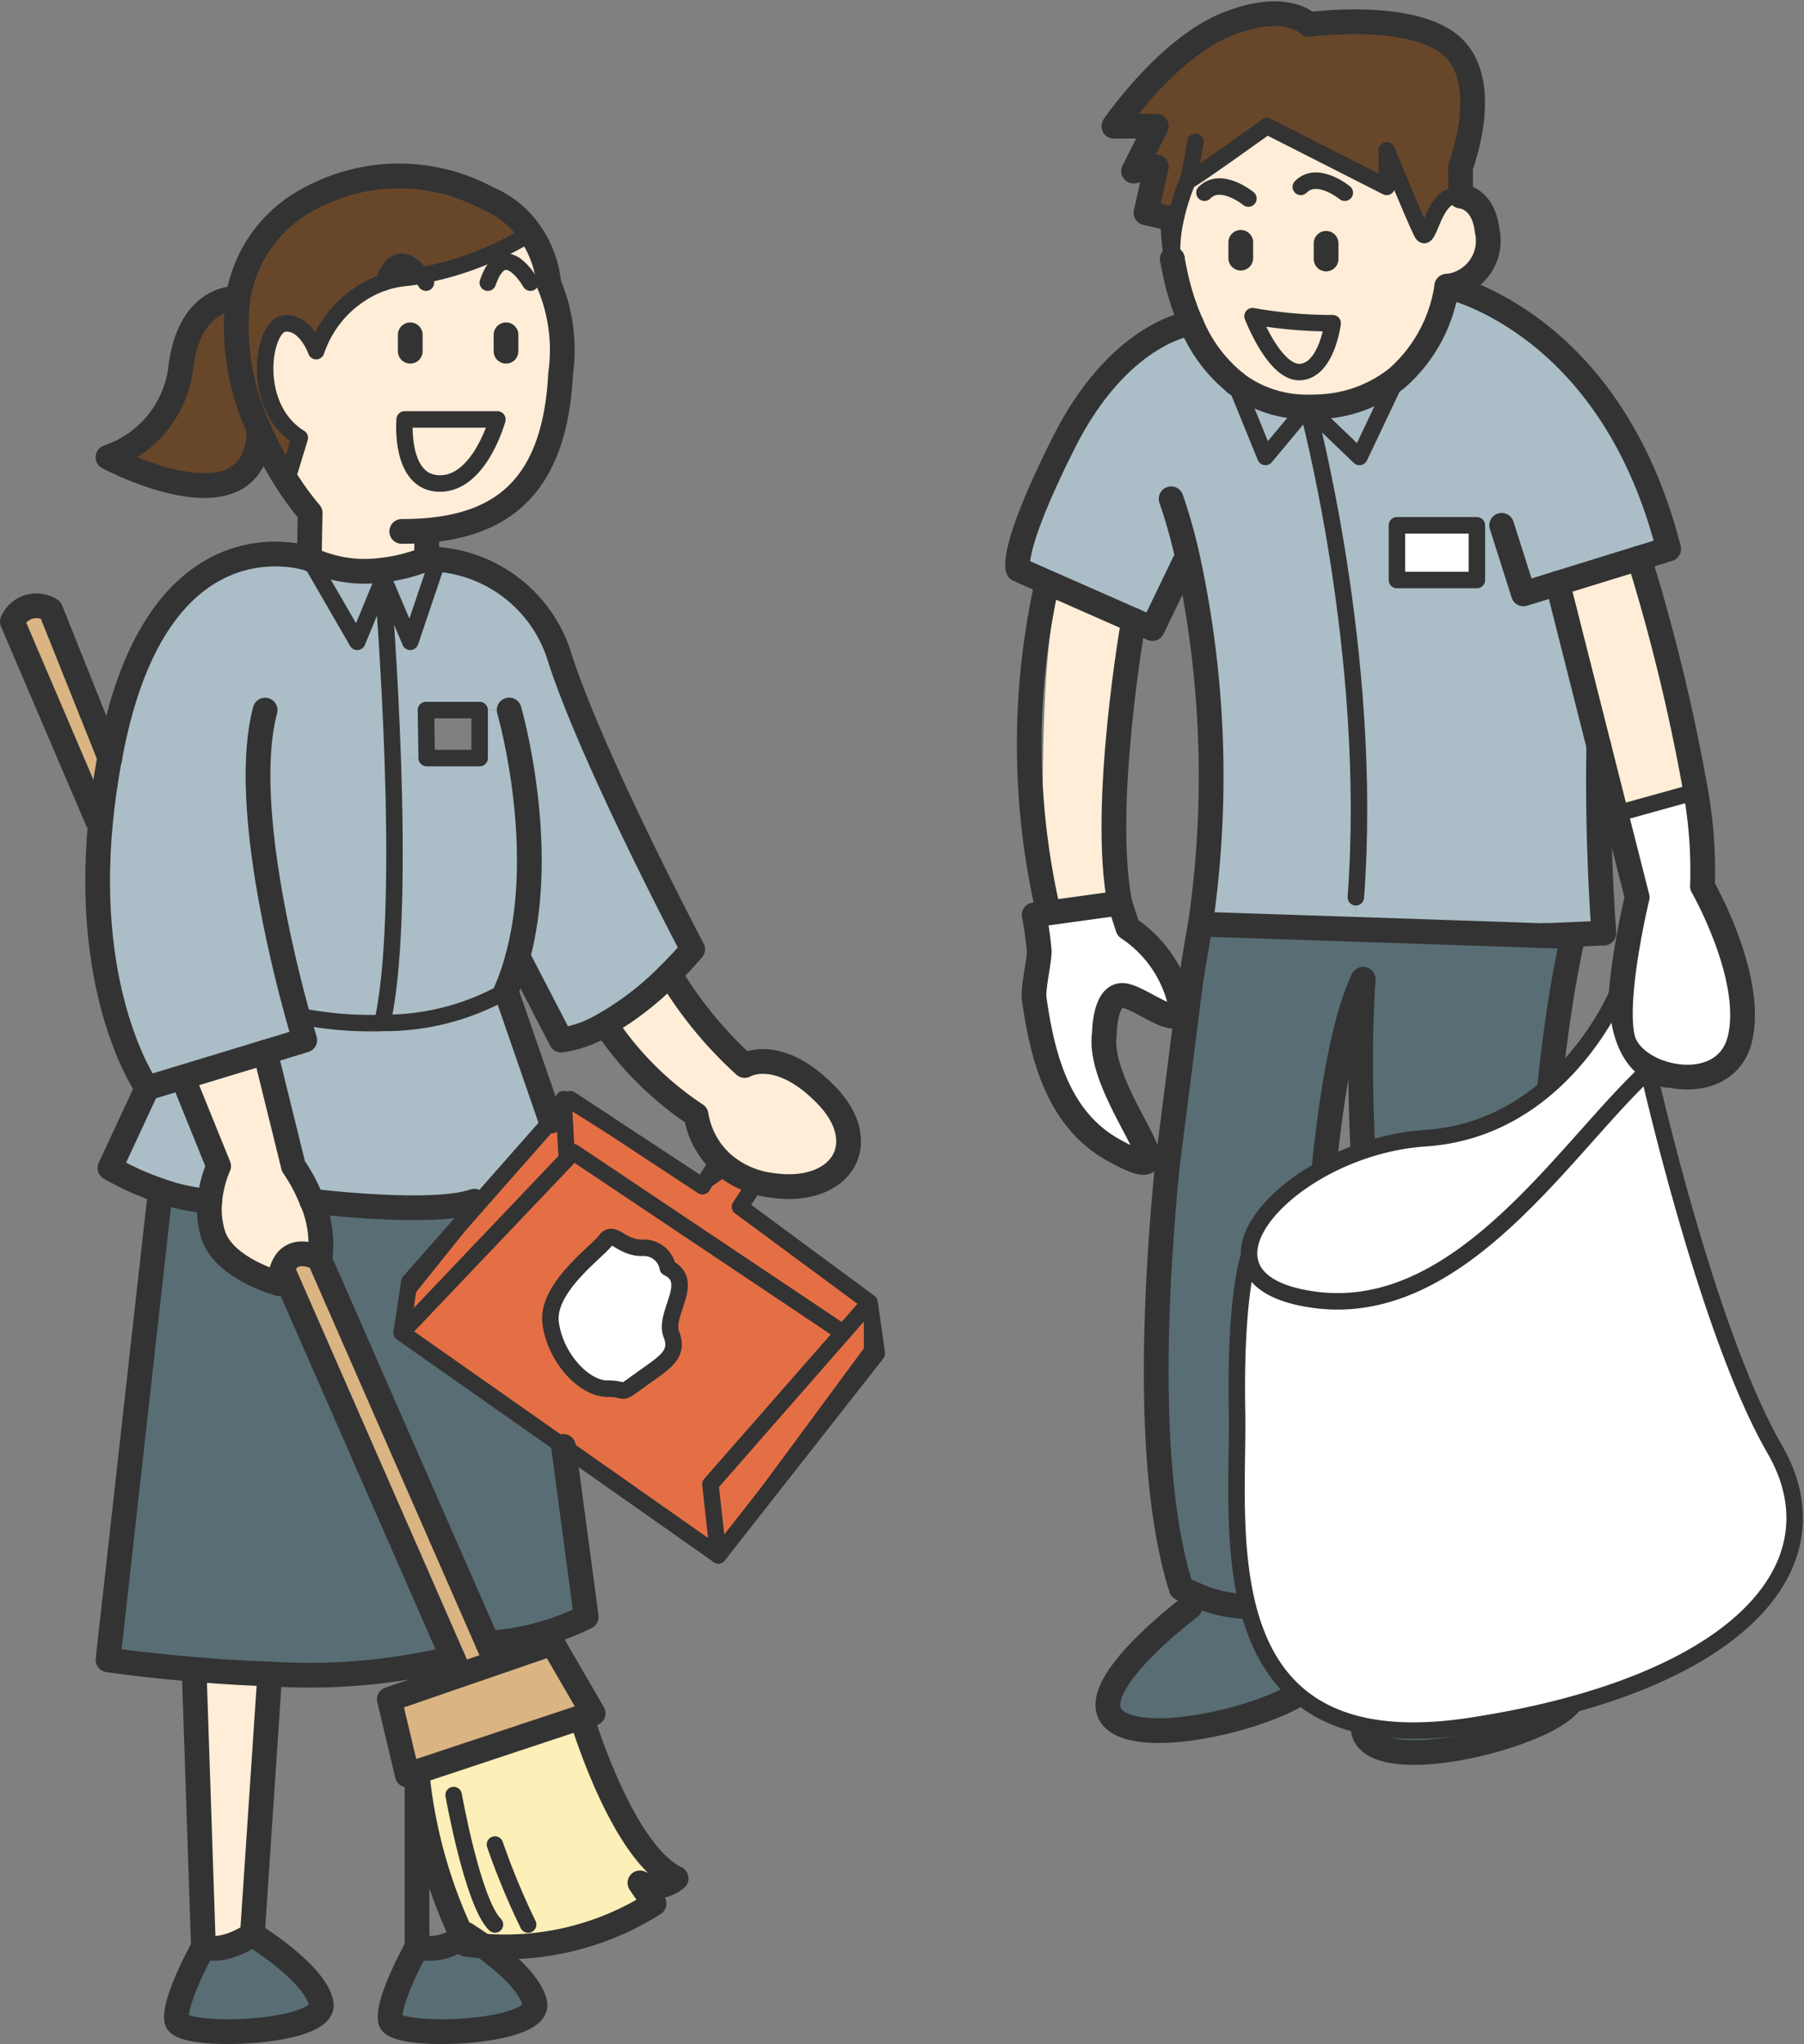<svg xmlns="http://www.w3.org/2000/svg" xmlns:xlink="http://www.w3.org/1999/xlink" width="85.057" height="96.335" viewBox="0 0 85.057 96.335">
  <rect x="0" y="0" width="85.057" height="96.335" fill="#808080" stroke="none"/>
  <defs>
    <clipPath id="clip-path">
      <rect id="長方形_439" data-name="長方形 439" width="34.18" height="81.939" transform="translate(1341.08 314.656)" fill="none"/>
    </clipPath>
    <clipPath id="clip-path-2">
      <rect id="長方形_441" data-name="長方形 441" width="39.42" height="87.458" transform="translate(1293.691 322.291)" fill="none"/>
    </clipPath>
    <clipPath id="clip-path-3">
      <rect id="長方形_442" data-name="長方形 442" width="6.099" height="7.236" transform="translate(1319.051 372.304)" fill="none"/>
    </clipPath>
    <clipPath id="clip-path-4">
      <rect id="長方形_440" data-name="長方形 440" width="26.31" height="34.764" transform="translate(1351.41 360.801)" fill="none"/>
    </clipPath>
  </defs>
  <g id="グループ_1594" data-name="グループ 1594" transform="translate(-1183.349 -2271.779)">
    <path id="パス_6524" data-name="パス 6524" d="M1346.534,338.988l-.708,9.879a.245.245,0,0,0,0,.039l.405,7.814a.313.313,0,0,1-.484.282,1.716,1.716,0,0,0-1.349-.271c-2.531.392-2.94,3.656-2.327-.161.606-3.769-.962-20.154,4.272-17.9a.328.328,0,0,1,.192.32" transform="translate(-109.756 1957.767)" fill="#ffedd7"/>
    <path id="パス_6525" data-name="パス 6525" d="M1342.507,341.341a34.89,34.89,0,0,0,0,15.514" transform="translate(-109.756 1957.767)" fill="none" stroke="#333" stroke-linecap="round" stroke-linejoin="round" stroke-width="1.166"/>
    <g id="グループ_1577" data-name="グループ 1577" transform="translate(-109.756 1957.767)" clip-path="url(#clip-path)">
      <path id="パス_6376" data-name="パス 6376" d="M1373.374,355.778s2.452,4.275,1.771,7.168-5.066,1.92-5.53,0,.682-6.652.682-6.652l-1-3.931,3.759-1.043a21.316,21.316,0,0,1,.315,4.458" fill="#fff"/>
      <path id="パス_6377" data-name="パス 6377" d="M1373.059,351.32l-3.759,1.043-.814-3.209-1.936-7.655,3.839-1.186a90.069,90.069,0,0,1,2.67,11.007" fill="#ffedd7"/>
      <path id="パス_6378" data-name="パス 6378" d="M1366.549,341.5l1.937,7.655c-.092,4.67.241,8.83.241,8.83l-2.859.12h-.023l-8.865-.3.052-1.512c.859-11.506-2.292-23.109-2.292-23.109l2.464,2.36,1.765-3.718a7.132,7.132,0,0,0,2.349-4.326s7.724,1.621,10.463,12.382l-1.393.43Zm-3.81-2.733h-3.77v2.578h3.77Z" fill="#abbdc6"/>
      <path id="パス_6379" data-name="パス 6379" d="M1366.355,390.621a7.809,7.809,0,0,1,.911,3.283c-.069,1.45-7.535,3.622-9.472,2.258s3.461-5.4,3.461-5.4a5.992,5.992,0,0,0,5.1-.143" fill="#596d75"/>
      <path id="パス_6380" data-name="パス 6380" d="M1365.868,358.1l1.4.046s-3.358,13.568-.137,32.042a5.79,5.79,0,0,1-.774.429,5.731,5.731,0,0,1-6.074-.429s-3.741-17.545-2.905-30.025c-2.922,6.154-2.555,28.69-2.555,28.69a3.508,3.508,0,0,1-1.238.7,6.5,6.5,0,0,1-4.16-.419,6.786,6.786,0,0,1-.619-.28c-1.6-5.026-1.312-13.174-.659-19.9l.035-.258.9-7.077.155-1.22c.275-1.771.47-2.837.47-2.837l5.18.172,2.1.069,8.864.3Z" fill="#596d75"/>
      <path id="パス_6381" data-name="パス 6381" d="M1363.221,324.87a2.158,2.158,0,0,1-1.9,2.63,7.124,7.124,0,0,1-2.349,4.326,6.278,6.278,0,0,1-3.805,1.352c-.143.006-.286.012-.424.006a5.5,5.5,0,0,1-3.4-1.134v-.006a7.025,7.025,0,0,1-2.075-2.8h-.005a12,12,0,0,1-.722-2.223c-.063-.281-.115-.545-.155-.785-.006-.006-.006-.012-.006-.023a6.547,6.547,0,0,1,.155-1.868,9.762,9.762,0,0,1,.573-1.811c0,.109,3.736-2.578,3.736-2.578l5.644,2.865V321.1s1.312,3.191,1.656,3.879.527-2.034,1.833-1.731c0,0,1.066.058,1.244,1.622m-7.283,4.372a21.278,21.278,0,0,1-3.776-.332s1.037,2.739,2.275,2.63,1.5-2.3,1.5-2.3" fill="#ffedd7"/>
      <rect id="長方形_438" data-name="長方形 438" width="3.77" height="2.578" transform="translate(1358.969 338.766)" fill="#fff"/>
      <path id="パス_6382" data-name="パス 6382" d="M1349.108,322.532a9.762,9.762,0,0,0-.573,1.811l-.212-.029-1.186-.275.487-2.166-1.072.2,1.072-2.114h-2s2.487-3.645,5.306-4.791,3.891,0,3.891,0,4.979-.682,6.807,1.089.338,5.621.338,5.621l.012,1.375c-1.307-.3-1.49,2.413-1.834,1.731s-1.656-3.879-1.656-3.879v1.718l-5.644-2.864s-3.736,2.687-3.736,2.578" fill="#68462a"/>
      <path id="パス_6383" data-name="パス 6383" d="M1358.969,331.826l-1.765,3.719-2.464-2.361c.138.006.281,0,.424-.006a6.278,6.278,0,0,0,3.805-1.352" fill="#abbdc6"/>
      <path id="パス_6384" data-name="パス 6384" d="M1349.136,340.461l-.189.046-1.507,3.123-.888-.39-5.438-2.395s-.464-.8,2.16-6.005c2.561-5.065,5.822-5.575,5.988-5.6h.006a7.013,7.013,0,0,0,2.074,2.8v.005l1.427,3.5,1.971-2.361s3.151,11.6,2.292,23.109l-.052,1.513-2.1-.069-5.18-.172a48.377,48.377,0,0,0-.567-17.1" fill="#abbdc6"/>
      <path id="パス_6385" data-name="パス 6385" d="M1352.162,328.91a21.173,21.173,0,0,0,3.776.332s-.269,2.189-1.5,2.3-2.275-2.63-2.275-2.63" fill="#ffedd7"/>
      <path id="パス_6386" data-name="パス 6386" d="M1354.322,389.59a7.8,7.8,0,0,1,.911,3.278c-.069,1.455-7.535,3.627-9.472,2.263s3.461-5.4,3.461-5.4l.2-.591a6.5,6.5,0,0,0,4.16.419Z" fill="#596d75"/>
      <path id="パス_6387" data-name="パス 6387" d="M1354.74,333.184l-1.971,2.361-1.427-3.5a5.5,5.5,0,0,0,3.4,1.135" fill="#abbdc6"/>
      <path id="パス_6388" data-name="パス 6388" d="M1348.667,360.957a1.821,1.821,0,0,1,.074.625c-.114.951-1.867-.568-2.652-.659-.912-.1-.912,1.8-.912,1.8-.3,2.011,2.058,5.031,2.058,5.856,0,.344-.419.3-1.611-.361-2.584-1.427-3.357-4.3-3.759-7.151-.068-.51.276-1.885.235-2.286-.08-.883-.235-1.656-.235-1.656l4.04-.556.378,1.169a5.839,5.839,0,0,1,2.384,3.22" fill="#fff"/>
    </g>
    <line id="線_2080" data-name="線 2080" y2="0.739" transform="translate(1245.873 2283.245)" fill="none" stroke="#333" stroke-linecap="round" stroke-linejoin="round" stroke-width="1.166"/>
    <line id="線_2081" data-name="線 2081" y2="0.745" transform="translate(1241.85 2283.199)" fill="none" stroke="#333" stroke-linecap="round" stroke-linejoin="round" stroke-width="1.166"/>
    <path id="パス_6526" data-name="パス 6526" d="M1349.262,329.242c-.166.023-3.427.533-5.988,5.6-2.624,5.209-2.16,6.005-2.16,6.005l5.438,2.395.888.39,1.507-3.123" transform="translate(-109.756 1957.767)" fill="none" stroke="#333" stroke-linecap="round" stroke-linejoin="round" stroke-width="1.166"/>
    <path id="パス_6389" data-name="パス 6389" d="M1365.868,358.1l1.4.046s-3.358,13.568-.137,32.042a5.79,5.79,0,0,1-.774.429,5.731,5.731,0,0,1-6.074-.429s-3.741-17.545-2.905-30.025" transform="translate(-109.756 1957.767)" fill="none" stroke="#333" stroke-linecap="round" stroke-linejoin="round" stroke-width="1.166"/>
    <path id="パス_6527" data-name="パス 6527" d="M1348.323,337.516a24.97,24.97,0,0,1,.814,2.945,48.374,48.374,0,0,1,.567,17.1l5.18.172,2.1.069,8.864.3" transform="translate(-109.756 1957.767)" fill="none" stroke="#333" stroke-linecap="round" stroke-linejoin="round" stroke-width="1.166"/>
    <path id="パス_6390" data-name="パス 6390" d="M1349.7,357.565s-.195,1.066-.47,2.836l-.155,1.221-.9,7.076-.035.258c-.653,6.727-.939,14.875.659,19.9,0,0,.235.126.619.281a6.5,6.5,0,0,0,4.16.418,3.468,3.468,0,0,0,1.238-.7s-.367-22.536,2.555-28.69" transform="translate(-109.756 1957.767)" fill="none" stroke="#333" stroke-linecap="round" stroke-linejoin="round" stroke-width="1.166"/>
    <path id="パス_6391" data-name="パス 6391" d="M1366.355,390.621a7.809,7.809,0,0,1,.911,3.283c-.069,1.45-7.535,3.622-9.472,2.258s3.461-5.4,3.461-5.4" transform="translate(-109.756 1957.767)" fill="none" stroke="#333" stroke-linecap="round" stroke-linejoin="round" stroke-width="1.166"/>
    <path id="パス_6392" data-name="パス 6392" d="M1354.322,389.59a7.8,7.8,0,0,1,.911,3.278c-.069,1.455-7.535,3.627-9.472,2.263s3.461-5.4,3.461-5.4" transform="translate(-109.756 1957.767)" fill="none" stroke="#333" stroke-linecap="round" stroke-linejoin="round" stroke-width="1.166"/>
    <path id="パス_6528" data-name="パス 6528" d="M1346.552,343.24s-1.547,8.767-.647,13.328" transform="translate(-109.756 1957.767)" fill="none" stroke="#333" stroke-linecap="round" stroke-linejoin="round" stroke-width="1.166"/>
    <path id="パス_6406" data-name="パス 6406" d="M1348.741,361.582c-.115.951-1.868-.567-2.653-.659-.911-.1-.911,1.8-.911,1.8-.3,2.011,2.057,5.031,2.057,5.856,0,.344-.418.3-1.61-.361-2.584-1.426-3.358-4.3-3.759-7.151-.069-.51.275-1.885.235-2.286-.08-.882-.235-1.656-.235-1.656l4.04-.556.378,1.169a5.839,5.839,0,0,1,2.384,3.22A1.874,1.874,0,0,1,1348.741,361.582Z" transform="translate(-109.756 1957.767)" fill="none" stroke="#333" stroke-linecap="round" stroke-linejoin="round" stroke-width="1.166"/>
    <path id="パス_6529" data-name="パス 6529" d="M1354.74,333.184s3.151,11.6,2.292,23.109" transform="translate(-109.756 1957.767)" fill="none" stroke="#333" stroke-linecap="round" stroke-linejoin="round" stroke-width="0.777"/>
    <path id="パス_6530" data-name="パス 6530" d="M1356.511,323.094s-1.3-1.066-2.074-.275" transform="translate(-109.756 1957.767)" fill="none" stroke="#333" stroke-linecap="round" stroke-linejoin="round" stroke-width="0.777"/>
    <path id="パス_6531" data-name="パス 6531" d="M1351.967,323.369s-1.3-1.066-2.074-.275" transform="translate(-109.756 1957.767)" fill="none" stroke="#333" stroke-linecap="round" stroke-linejoin="round" stroke-width="0.777"/>
    <path id="パス_6532" data-name="パス 6532" d="M1352.162,328.91a21.173,21.173,0,0,0,3.776.332s-.269,2.189-1.5,2.3S1352.162,328.91,1352.162,328.91Z" transform="translate(-109.756 1957.767)" fill="none" stroke="#333" stroke-linecap="round" stroke-linejoin="round" stroke-width="0.777"/>
    <path id="パス_6533" data-name="パス 6533" d="M1361.318,327.5s7.724,1.622,10.463,12.382l-1.393.43-3.839,1.186-1.615.5-1.026-3.232" transform="translate(-109.756 1957.767)" fill="none" stroke="#333" stroke-linecap="round" stroke-linejoin="round" stroke-width="1.166"/>
    <path id="パス_6407" data-name="パス 6407" d="M1370.389,340.312a90.068,90.068,0,0,1,2.67,11.007,21.316,21.316,0,0,1,.315,4.458s2.453,4.275,1.771,7.168-5.065,1.92-5.53,0,.682-6.652.682-6.652l-1-3.931-.813-3.209-1.937-7.655" transform="translate(-109.756 1957.767)" fill="none" stroke="#333" stroke-linecap="round" stroke-linejoin="round" stroke-width="1.166"/>
    <path id="パス_6534" data-name="パス 6534" d="M1348.38,326.211a12,12,0,0,1-.161-1.444" transform="translate(-109.756 1957.767)" fill="none" stroke="#333" stroke-linecap="round" stroke-linejoin="round" stroke-width="0.777"/>
    <path id="パス_6535" data-name="パス 6535" d="M1351.343,332.044a7.006,7.006,0,0,1-2.075-2.8h-.006a11.988,11.988,0,0,1-.721-2.223c-.064-.281-.116-.545-.156-.785" transform="translate(-109.756 1957.767)" fill="none" stroke="#333" stroke-linecap="round" stroke-linejoin="round" stroke-width="1.166"/>
    <path id="パス_6536" data-name="パス 6536" d="M1348.323,324.314l-1.186-.275.487-2.166-1.072.2,1.072-2.115h-2s2.487-3.644,5.306-4.79,3.891,0,3.891,0,4.979-.682,6.807,1.089.338,5.621.338,5.621l.012,1.375s1.065.058,1.243,1.622a2.157,2.157,0,0,1-1.9,2.63,7.13,7.13,0,0,1-2.35,4.326,6.278,6.278,0,0,1-3.8,1.352c-.144.006-.287.012-.424.006a5.5,5.5,0,0,1-3.4-1.135" transform="translate(-109.756 1957.767)" fill="none" stroke="#333" stroke-linecap="round" stroke-linejoin="round" stroke-width="1.166"/>
    <path id="パス_6537" data-name="パス 6537" d="M1349.108,322.527c.086-.172.361-1.834.361-1.834" transform="translate(-109.756 1957.767)" fill="none" stroke="#333" stroke-linecap="round" stroke-linejoin="round" stroke-width="0.777"/>
    <path id="パス_6538" data-name="パス 6538" d="M1361.977,323.249c-1.307-.3-1.49,2.412-1.834,1.73s-1.656-3.879-1.656-3.879v1.719l-5.644-2.865s-3.736,2.688-3.736,2.579" transform="translate(-109.756 1957.767)" fill="none" stroke="#333" stroke-linecap="round" stroke-linejoin="round" stroke-width="0.777"/>
    <path id="パス_6539" data-name="パス 6539" d="M1348.386,326.234a3.291,3.291,0,0,0,.155.785" transform="translate(-109.756 1957.767)" fill="none" stroke="#333" stroke-linecap="round" stroke-linejoin="round" stroke-width="0.777"/>
    <path id="パス_6540" data-name="パス 6540" d="M1348.38,326.211c0,.011,0,.017.006.023" transform="translate(-109.756 1957.767)" fill="none" stroke="#333" stroke-linecap="round" stroke-linejoin="round" stroke-width="1.166"/>
    <path id="パス_6541" data-name="パス 6541" d="M1349.108,322.527v.006a9.77,9.77,0,0,0-.573,1.81,6.553,6.553,0,0,0-.155,1.868" transform="translate(-109.756 1957.767)" fill="none" stroke="#333" stroke-linecap="round" stroke-linejoin="round" stroke-width="0.777"/>
    <path id="パス_6542" data-name="パス 6542" d="M1368.727,352.523l.573-.16,3.759-1.043" transform="translate(-109.756 1957.767)" fill="none" stroke="#333" stroke-linecap="round" stroke-linejoin="round" stroke-width="0.777"/>
    <line id="線_2082" data-name="線 2082" y1="0.006" transform="translate(1241.587 2289.811)" fill="none" stroke="#333" stroke-linecap="round" stroke-linejoin="round" stroke-width="1.166"/>
    <path id="パス_6543" data-name="パス 6543" d="M1358.969,331.826l-1.765,3.719-2.464-2.361-1.971,2.361-1.426-3.5" transform="translate(-109.756 1957.767)" fill="none" stroke="#333" stroke-linecap="round" stroke-linejoin="round" stroke-width="0.777"/>
    <rect id="長方形_446" data-name="長方形 446" width="3.77" height="2.578" transform="translate(1249.213 2296.533)" fill="none" stroke="#333" stroke-linecap="round" stroke-linejoin="round" stroke-width="0.777"/>
    <path id="パス_6544" data-name="パス 6544" d="M1368.486,349.154c-.092,4.67.241,8.83.241,8.83l-2.86.12h-.022" transform="translate(-109.756 1957.767)" fill="none" stroke="#333" stroke-linecap="round" stroke-linejoin="round" stroke-width="1.166"/>
    <path id="パス_6408" data-name="パス 6408" d="M1319.673,365.8l6.553,4.1,2.862-2.049.869.261L1328,370.874l6.109,4.51v2.256l-7.132,9.659-14.934-10.487.286-1.858Z" transform="translate(-109.756 1957.767)" fill="#e56f44"/>
    <path id="パス_6409" data-name="パス 6409" d="M1319.673,365.8l6.553,4.1,2.862-2.049.869.261L1328,370.874l6.109,4.51v2.256l-7.132,9.659-14.934-10.487.286-1.858Z" transform="translate(-109.756 1957.767)" fill="none" stroke="#333" stroke-miterlimit="10" stroke-width="0.549"/>
    <line id="線_2060" data-name="線 2060" x1="0.747" y2="1.205" transform="translate(1216.47 2326.466)" fill="none" stroke="#333" stroke-linecap="round" stroke-linejoin="round" stroke-width="0.777"/>
    <path id="パス_6410" data-name="パス 6410" d="M1328.909,369.5l-.914,1.379,6.11,4.51.342,2.4-7.474,9.517-.374-3.35,7.506-8.565" transform="translate(-109.756 1957.767)" fill="none" stroke="#333" stroke-linecap="round" stroke-linejoin="round" stroke-width="0.777"/>
    <g id="グループ_1579" data-name="グループ 1579" transform="translate(-109.756 1957.767)" clip-path="url(#clip-path-2)">
      <path id="パス_6411" data-name="パス 6411" d="M1332.05,365.6c2.258,2.326.688,4.756-2.578,4.263a4.338,4.338,0,0,1-2.264-.991,3.9,3.9,0,0,1-1.283-2.327,15.189,15.189,0,0,1-4.063-3.948l-.63-.1a13.993,13.993,0,0,0,3.432-2.572l.057.057a19.018,19.018,0,0,0,3.5,4.24s1.57-.94,3.833,1.381" fill="#ffedd7"/>
      <path id="パス_6412" data-name="パス 6412" d="M1325.764,358.742s-.424.51-1.1,1.18a13.971,13.971,0,0,1-3.432,2.573,5.362,5.362,0,0,1-1.668.527l-2.04-3.93h-.005c1.426-5.3-.407-11.621-.407-11.621h-3.925l.034,2.264-1.6.063c-.15-4.332-.442-7.954-.442-7.954l-.2-.086.2-.487,1.267,2.986,1.312-3.885a6.565,6.565,0,0,1,5.747,4.658c1.558,4.819,6.257,13.712,6.257,13.712" fill="#abbdc6"/>
      <path id="パス_6413" data-name="パス 6413" d="M1324.985,402.53a1.572,1.572,0,0,1-1.708.212l.665.974a13.082,13.082,0,0,1-8.045,2s0,.006-.005,0c-.47-.332-.814-.544-.814-.544-.057.04-.115.074-.172.108a23.351,23.351,0,0,1-2.143-7.775l7.764-2.579s1.88,6.349,4.458,7.6" fill="#fcefb7"/>
      <path id="パス_6414" data-name="パス 6414" d="M1319.152,391.443l1.92,3.306-.545.178-7.764,2.578-.453.149-.848-3.564,3.341-1.151,1.685-.579Z" fill="#dab483"/>
      <path id="パス_6415" data-name="パス 6415" d="M1319.673,382.172l1.072,8.033a12.068,12.068,0,0,1-4.647,1.238l-7.948-18.135.04.023a5.221,5.221,0,0,0-.372-2.716c.235.028,5.718.682,7.649,0l.161.143-3.221,3.656-.366,2.4Z" fill="#596d75"/>
      <path id="パス_6416" data-name="パス 6416" d="M1312.963,327a14.95,14.95,0,0,0,5.151-1.994,5.079,5.079,0,0,1,.866,2.367,8.061,8.061,0,0,1,.555,4.263c-.263,5.237-2.7,7.071-6.314,7.374v1.336a7.8,7.8,0,0,1-2.086.532,6.083,6.083,0,0,1-3.449-.532l.04-2.161a13.657,13.657,0,0,1-1.106-1.507l.619-2.022c-2.361-1.461-1.753-5.26-.733-5.386s1.507,1.295,1.507,1.295a5.169,5.169,0,0,1,3.168-3.232,4.871,4.871,0,0,1,1.02-.218c.258-.029.51-.063.762-.115m3.593,6.779h-4.372s-.264,2.991,1.639,3.02,2.733-3.02,2.733-3.02" fill="#ffedd7"/>
      <path id="パス_6417" data-name="パス 6417" d="M1316.963,360.707l2.12,6.131-3.455,3.919-.16-.143c-1.932.682-7.415.029-7.65,0h-.006a8.041,8.041,0,0,0-.871-1.644l-1.329-5.381,1.862-.567s-.1-.338-.269-.928l.481-.115a17.3,17.3,0,0,0,3.5.235,11.627,11.627,0,0,0,5.776-1.507" fill="#abbdc6"/>
      <path id="パス_6418" data-name="パス 6418" d="M1318.321,408.409c.3,1.461-6.618,1.713-6.807.825s1.255-3.478,1.255-3.478a2.51,2.51,0,0,0,2.137-.476c.109.23.172.35.172.35.275.04.544.069.814.086.005.006.005,0,.005,0,.894.642,2.223,1.736,2.424,2.693" fill="#596d75"/>
      <path id="パス_6419" data-name="パス 6419" d="M1317.112,347.471s1.834,6.326.407,11.62a11.207,11.207,0,0,1-.556,1.616,11.619,11.619,0,0,1-5.776,1.507l-.006-.235c.585-2.825.585-7.861.442-12.182l1.6-.063h2.5v-2.263Z" fill="#abbdc6"/>
      <path id="パス_6420" data-name="パス 6420" d="M1318.115,325a14.973,14.973,0,0,1-5.151,1.994c-.39-.521-1.221-1.312-1.782.332a5.174,5.174,0,0,0-3.169,3.232s-.493-1.415-1.507-1.3-1.627,3.925.734,5.386l-.619,2.023a16.676,16.676,0,0,1-1.295-2.424,11.367,11.367,0,0,1-1-6.182,6.389,6.389,0,0,1,3.4-4.705,8.8,8.8,0,0,1,8.383,0,4.592,4.592,0,0,1,2.005,1.639" fill="#68462a"/>
      <path id="パス_6421" data-name="パス 6421" d="M1312.184,333.777h4.372s-.825,3.054-2.733,3.02-1.639-3.02-1.639-3.02" fill="#ffedd7"/>
      <path id="パス_6422" data-name="パス 6422" d="M1316.442,392.228l.046.132-1.685.579-.006-.012-.343-.785-2.04-4.658-5.994-13.672h-.005c.4-1.129,1.518-.613,1.736-.5l7.947,18.135Z" fill="#dab483"/>
      <path id="パス_6423" data-name="パス 6423" d="M1312.414,387.483l2.039,4.659a28.691,28.691,0,0,1-8.629.751c-1.261-.04-2.464-.121-3.535-.212-2.389-.2-4.091-.453-4.091-.453l2.447-21.911.063-.183a8.594,8.594,0,0,0,2.286.481,4.053,4.053,0,0,0,.183,1.65c.562,1.576,3.112,2.252,3.112,2.252a2.735,2.735,0,0,1,.126-.7h.005Z" fill="#596d75"/>
      <path id="パス_6424" data-name="パス 6424" d="M1313.76,340.372l-1.312,3.885-1.266-2.985-.046-.4a7.806,7.806,0,0,0,2.085-.533,4.745,4.745,0,0,1,.539.029" fill="#abbdc6"/>
      <path id="パス_6425" data-name="パス 6425" d="M1307.2,362.094c.166.59.269.928.269.928l-1.862.568-3.891,1.18-1.678.51s-3.009-4.223-2.195-12.572c.092-.945.235-1.948.43-3,.057-.281.114-.568.177-.86,2.35-10.91,9.231-8.509,9.231-8.509l2.264,3.914,1.031-2.5.2.086s.292,3.622.441,7.954.143,9.357-.441,12.181l.005.235a17.3,17.3,0,0,1-3.5-.235Z" fill="#abbdc6"/>
      <path id="パス_6426" data-name="パス 6426" d="M1311.136,340.876l.046.395-.2.487-1.031,2.5-2.263-3.914a6.075,6.075,0,0,0,3.449.533" fill="#abbdc6"/>
      <path id="パス_6427" data-name="パス 6427" d="M1308.248,408.409c.3,1.461-6.618,1.713-6.807.825s1.255-3.478,1.255-3.478.859.367,2.309-.584c0,0,2.939,1.776,3.243,3.237" fill="#596d75"/>
      <path id="パス_6428" data-name="パス 6428" d="M1302.994,370.615a5.538,5.538,0,0,1,.417-1.645l-1.65-4.074-.04-.126,3.891-1.18,1.33,5.38a8.125,8.125,0,0,1,.871,1.645h.005a5.221,5.221,0,0,1,.372,2.716l-.039-.023c-.219-.109-1.342-.624-1.737.5a2.735,2.735,0,0,0-.126.7s-2.549-.676-3.111-2.252a4.052,4.052,0,0,1-.183-1.65" fill="#ffedd7"/>
      <path id="パス_6429" data-name="パス 6429" d="M1305.824,392.893v.029l-.819,12.25c-1.45.951-2.31.585-2.31.585l-.429-12.835.023-.241c1.071.092,2.274.172,3.535.212" fill="#ffedd7"/>
      <path id="パス_6430" data-name="パス 6430" d="M1301.63,331.3c.447-3.426,2.7-3.232,2.7-3.232a11.369,11.369,0,0,0,1,6.183c-.115,5.048-7.128,1.306-7.128,1.306a5.075,5.075,0,0,0,3.432-4.257" fill="#68462a"/>
      <path id="パス_6431" data-name="パス 6431" d="M1301.762,364.9l1.649,4.074a5.561,5.561,0,0,0-.417,1.645,8.556,8.556,0,0,1-2.286-.482,13.573,13.573,0,0,1-2.418-1.083l1.752-3.77,1.68-.51Z" fill="#abbdc6"/>
      <path id="パス_6432" data-name="パス 6432" d="M1295.493,342.755l2.785,6.957c-.195,1.048-.338,2.051-.43,3l-.143-.011-4.017-9.391a1.234,1.234,0,0,1,1.805-.551" fill="#dab483"/>
    </g>
    <path id="パス_6433" data-name="パス 6433" d="M1312.414,387.483l2.04,4.658.344.785" transform="translate(-109.756 1957.767)" fill="none" stroke="#333" stroke-linecap="round" stroke-linejoin="round" stroke-width="1.166"/>
    <line id="線_2061" data-name="線 2061" x2="5.994" y2="13.672" transform="translate(1196.664 2331.579)" fill="none" stroke="#333" stroke-linecap="round" stroke-linejoin="round" stroke-width="1.166"/>
    <path id="パス_6434" data-name="パス 6434" d="M1316.442,392.228l-.344-.785-7.947-18.135-.138-.31" transform="translate(-109.756 1957.767)" fill="none" stroke="#333" stroke-linecap="round" stroke-linejoin="round" stroke-width="1.166"/>
    <path id="パス_6435" data-name="パス 6435" d="M1320.527,394.927l.544-.178-1.919-3.306-2.665.917-1.684.579-3.341,1.151.848,3.564.453-.149Z" transform="translate(-109.756 1957.767)" fill="none" stroke="#333" stroke-linecap="round" stroke-linejoin="round" stroke-width="1.166"/>
    <path id="パス_6436" data-name="パス 6436" d="M1315.892,405.716c-.269-.017-.539-.046-.814-.086,0,0-.063-.12-.172-.349a23.384,23.384,0,0,1-2.143-7.776" transform="translate(-109.756 1957.767)" fill="none" stroke="#333" stroke-linecap="round" stroke-linejoin="round" stroke-width="1.166"/>
    <path id="パス_6437" data-name="パス 6437" d="M1320.527,394.927s1.879,6.349,4.458,7.6a1.574,1.574,0,0,1-1.708.212l.665.974a13.089,13.089,0,0,1-8.045,2" transform="translate(-109.756 1957.767)" fill="none" stroke="#333" stroke-linecap="round" stroke-linejoin="round" stroke-width="1.166"/>
    <path id="パス_6438" data-name="パス 6438" d="M1314.494,398.6s.9,5.065,1.948,6.1" transform="translate(-109.756 1957.767)" fill="none" stroke="#333" stroke-linecap="round" stroke-linejoin="round" stroke-width="0.777"/>
    <path id="パス_6439" data-name="パス 6439" d="M1316.442,400.932a34.182,34.182,0,0,0,1.564,3.77" transform="translate(-109.756 1957.767)" fill="none" stroke="#333" stroke-linecap="round" stroke-linejoin="round" stroke-width="0.777"/>
    <path id="パス_6545" data-name="パス 6545" d="M1298.289,349.735l-.011-.023-2.785-6.956a1.234,1.234,0,0,0-1.805.55l4.017,9.391" transform="translate(-109.756 1957.767)" fill="none" stroke="#333" stroke-linecap="round" stroke-linejoin="round" stroke-width="1.166"/>
    <path id="パス_6440" data-name="パス 6440" d="M1324.722,359.98a18.982,18.982,0,0,0,3.495,4.24s1.569-.94,3.834,1.381.687,4.756-2.579,4.263a4.33,4.33,0,0,1-2.264-.991,3.906,3.906,0,0,1-1.284-2.326,15.207,15.207,0,0,1-4.061-3.948" transform="translate(-109.756 1957.767)" fill="none" stroke="#333" stroke-linecap="round" stroke-linejoin="round" stroke-width="1.166"/>
    <path id="パス_6441" data-name="パス 6441" d="M1326.973,387.3l-7.3-5.128-7.632-5.358.366-2.4,3.221-3.655,3.455-3.92.607-.687.3-.344,6.234,4.1" transform="translate(-109.756 1957.767)" fill="none" stroke="#333" stroke-linecap="round" stroke-linejoin="round" stroke-width="0.777"/>
    <path id="パス_6442" data-name="パス 6442" d="M1312.041,376.814l7.827-8.222.269-.287,12.715,8.509" transform="translate(-109.756 1957.767)" fill="none" stroke="#333" stroke-linecap="round" stroke-linejoin="round" stroke-width="0.777"/>
    <path id="パス_6443" data-name="パス 6443" d="M1319.828,368.552l-.137-2.4-.018-.344" transform="translate(-109.756 1957.767)" fill="none" stroke="#333" stroke-linecap="round" stroke-linejoin="round" stroke-width="0.777"/>
    <path id="パス_6546" data-name="パス 6546" d="M1312.047,339.054c.407,0,.8-.017,1.175-.046,3.61-.3,6.05-2.137,6.314-7.374a8.051,8.051,0,0,0-.556-4.263,5.08,5.08,0,0,0-.865-2.367,4.59,4.59,0,0,0-2.006-1.639,8.8,8.8,0,0,0-8.382,0,6.389,6.389,0,0,0-3.4,4.705,11.367,11.367,0,0,0,1,6.182,16.676,16.676,0,0,0,1.295,2.424,13.609,13.609,0,0,0,1.106,1.507l-.04,2.16a6.075,6.075,0,0,0,3.449.533,7.823,7.823,0,0,0,2.086-.533v-1.306" transform="translate(-109.756 1957.767)" fill="none" stroke="#333" stroke-linecap="round" stroke-linejoin="round" stroke-width="1.166"/>
    <line id="線_2083" data-name="線 2083" y2="0.774" transform="translate(1202.692 2287.556)" fill="none" stroke="#333" stroke-linecap="round" stroke-linejoin="round" stroke-width="1.166"/>
    <line id="線_2084" data-name="線 2084" y2="0.774" transform="translate(1207.207 2287.556)" fill="none" stroke="#333" stroke-linecap="round" stroke-linejoin="round" stroke-width="1.166"/>
    <path id="パス_6547" data-name="パス 6547" d="M1318.115,327.331s-1.249-2.223-2.011,0" transform="translate(-109.756 1957.767)" fill="none" stroke="#333" stroke-linecap="round" stroke-linejoin="round" stroke-width="0.777"/>
    <path id="パス_6548" data-name="パス 6548" d="M1313.187,327.331a3.644,3.644,0,0,0-.224-.332c-.389-.522-1.22-1.312-1.781.332" transform="translate(-109.756 1957.767)" fill="none" stroke="#333" stroke-linecap="round" stroke-linejoin="round" stroke-width="0.777"/>
    <path id="パス_6549" data-name="パス 6549" d="M1318.115,325a14.973,14.973,0,0,1-5.151,1.994c-.252.052-.5.086-.762.115a4.845,4.845,0,0,0-1.02.217,5.174,5.174,0,0,0-3.169,3.232s-.493-1.415-1.507-1.3-1.627,3.925.734,5.386l-.619,2.023v.006" transform="translate(-109.756 1957.767)" fill="none" stroke="#333" stroke-linecap="round" stroke-linejoin="round" stroke-width="0.777"/>
    <path id="パス_6550" data-name="パス 6550" d="M1304.329,328.07s-2.252-.2-2.7,3.232a5.076,5.076,0,0,1-3.432,4.257s7.013,3.742,7.128-1.306" transform="translate(-109.756 1957.767)" fill="none" stroke="#333" stroke-linecap="round" stroke-linejoin="round" stroke-width="1.166"/>
    <path id="パス_6551" data-name="パス 6551" d="M1316.556,333.777h-4.372s-.264,2.991,1.639,3.02S1316.556,333.777,1316.556,333.777Z" transform="translate(-109.756 1957.767)" fill="none" stroke="#333" stroke-linecap="round" stroke-linejoin="round" stroke-width="0.777"/>
    <path id="パス_6444" data-name="パス 6444" d="M1317.112,347.471s1.834,6.326.407,11.62a11.207,11.207,0,0,1-.556,1.616l2.12,6.131" transform="translate(-109.756 1957.767)" fill="none" stroke="#333" stroke-linecap="round" stroke-linejoin="round" stroke-width="1.166"/>
    <path id="パス_6552" data-name="パス 6552" d="M1317.525,359.092l2.04,3.931a5.375,5.375,0,0,0,1.667-.527,14,14,0,0,0,3.432-2.573c.677-.671,1.1-1.181,1.1-1.181s-4.7-8.892-6.257-13.711a6.566,6.566,0,0,0-5.748-4.659,4.554,4.554,0,0,0-.538-.028" transform="translate(-109.756 1957.767)" fill="none" stroke="#333" stroke-linecap="round" stroke-linejoin="round" stroke-width="1.166"/>
    <path id="パス_6445" data-name="パス 6445" d="M1307.686,340.343s-6.882-2.4-9.231,8.509c-.063.292-.12.579-.178.859-.194,1.049-.338,2.052-.429,3-.814,8.349,2.194,12.572,2.194,12.572l1.679-.51,3.891-1.181,1.862-.567s-.1-.338-.269-.928c-.751-2.67-2.716-10.429-1.6-14.623" transform="translate(-109.756 1957.767)" fill="none" stroke="#333" stroke-linecap="round" stroke-linejoin="round" stroke-width="1.166"/>
    <path id="パス_6553" data-name="パス 6553" d="M1307.686,340.343l2.263,3.914,1.032-2.5.2-.487,1.267,2.986,1.312-3.885" transform="translate(-109.756 1957.767)" fill="none" stroke="#333" stroke-linecap="round" stroke-linejoin="round" stroke-width="0.777"/>
    <path id="パス_6554" data-name="パス 6554" d="M1311.182,341.844s.292,3.621.441,7.953.143,9.357-.441,12.182" transform="translate(-109.756 1957.767)" fill="none" stroke="#333" stroke-linecap="round" stroke-linejoin="round" stroke-width="0.777"/>
    <path id="パス_6555" data-name="パス 6555" d="M1307.686,361.979a17.242,17.242,0,0,0,3.5.236,11.63,11.63,0,0,0,5.776-1.507" transform="translate(-109.756 1957.767)" fill="none" stroke="#333" stroke-linecap="round" stroke-linejoin="round" stroke-width="0.777"/>
    <path id="パス_6556" data-name="パス 6556" d="M1313.222,349.735l-.034-2.263h2.532v2.263Z" transform="translate(-109.756 1957.767)" fill="none" stroke="#333" stroke-linecap="round" stroke-linejoin="round" stroke-width="0.777"/>
    <path id="パス_6446" data-name="パス 6446" d="M1307.818,370.615a5.2,5.2,0,0,1,.372,2.716l-.04-.023c-.217-.109-1.341-.624-1.736.5a2.735,2.735,0,0,0-.126.7s-2.55-.676-3.111-2.252a4.07,4.07,0,0,1-.184-1.65,5.538,5.538,0,0,1,.419-1.645l-1.651-4.074" transform="translate(-109.756 1957.767)" fill="none" stroke="#333" stroke-linecap="round" stroke-linejoin="round" stroke-width="1.166"/>
    <path id="パス_6447" data-name="パス 6447" d="M1305.612,363.59l1.329,5.38a8.068,8.068,0,0,1,.871,1.645" transform="translate(-109.756 1957.767)" fill="none" stroke="#333" stroke-linecap="round" stroke-linejoin="round" stroke-width="1.166"/>
    <path id="パス_6557" data-name="パス 6557" d="M1300.043,365.28l-1.753,3.77a13.573,13.573,0,0,0,2.418,1.083,8.564,8.564,0,0,0,2.286.482H1303" transform="translate(-109.756 1957.767)" fill="none" stroke="#333" stroke-linecap="round" stroke-linejoin="round" stroke-width="1.166"/>
    <path id="パス_6448" data-name="パス 6448" d="M1307.813,370.615h.005c.235.029,5.718.682,7.649,0" transform="translate(-109.756 1957.767)" fill="none" stroke="#333" stroke-linecap="round" stroke-linejoin="round" stroke-width="1.166"/>
    <path id="パス_6449" data-name="パス 6449" d="M1300.644,370.317l-2.447,21.911s1.7.252,4.092.453c1.071.092,2.274.172,3.535.212a28.665,28.665,0,0,0,8.629-.751" transform="translate(-109.756 1957.767)" fill="none" stroke="#333" stroke-linecap="round" stroke-linejoin="round" stroke-width="1.166"/>
    <path id="パス_6450" data-name="パス 6450" d="M1319.673,382.172l1.072,8.033a12.068,12.068,0,0,1-4.647,1.238" transform="translate(-109.756 1957.767)" fill="none" stroke="#333" stroke-linecap="round" stroke-linejoin="round" stroke-width="1.166"/>
    <path id="パス_6451" data-name="パス 6451" d="M1302.266,392.921l.43,12.835s.859.367,2.309-.584l.819-12.251" transform="translate(-109.756 1957.767)" fill="none" stroke="#333" stroke-linecap="round" stroke-linejoin="round" stroke-width="1.166"/>
    <path id="パス_6452" data-name="パス 6452" d="M1305.005,405.172s2.939,1.776,3.243,3.237-6.618,1.714-6.807.826,1.255-3.479,1.255-3.479" transform="translate(-109.756 1957.767)" fill="none" stroke="#333" stroke-linecap="round" stroke-linejoin="round" stroke-width="1.166"/>
    <path id="パス_6453" data-name="パス 6453" d="M1312.763,397.505l.006,8.251a2.512,2.512,0,0,0,2.137-.475c.057-.035.115-.069.172-.109" transform="translate(-109.756 1957.767)" fill="none" stroke="#333" stroke-linecap="round" stroke-linejoin="round" stroke-width="1.166"/>
    <path id="パス_6454" data-name="パス 6454" d="M1315.078,405.172s.344.212.814.544c.005.006.005,0,.005,0,.894.642,2.224,1.737,2.424,2.693.3,1.462-6.618,1.714-6.807.826s1.255-3.479,1.255-3.479" transform="translate(-109.756 1957.767)" fill="none" stroke="#333" stroke-linecap="round" stroke-linejoin="round" stroke-width="1.166"/>
    <g id="グループ_1580" data-name="グループ 1580" transform="translate(-109.756 1957.767)" clip-path="url(#clip-path-3)">
      <path id="パス_6455" data-name="パス 6455" d="M1324.76,376.89c.38.97-.34,1.35-1.45,2.14s-.52.42-1.58.42-2.43-1.4-2.66-3.08,2.2-3.38,2.58-3.9.76.38,1.77.34a1.146,1.146,0,0,1,1.17.94c1.34.65-.21,2.17.17,3.14" fill="#fff"/>
    </g>
    <path id="パス_6456" data-name="パス 6456" d="M1324.59,373.75a1.146,1.146,0,0,0-1.17-.94c-1.01.04-1.39-.87-1.77-.34s-2.81,2.23-2.58,3.9,1.6,3.08,2.66,3.08.47.38,1.58-.42,1.83-1.17,1.45-2.14S1325.93,374.4,1324.59,373.75Z" transform="translate(-109.756 1957.767)" fill="none" stroke="#333" stroke-linecap="round" stroke-linejoin="round" stroke-width="0.777"/>
    <g id="グループ_1578" data-name="グループ 1578" transform="translate(-109.756 1957.767)" clip-path="url(#clip-path-4)">
      <path id="パス_6393" data-name="パス 6393" d="M1351.99,373.224s-.661,1.747-.56,7.321-1.575,16.71,10.986,14.8,17.564-7.505,14.364-13.045c-3.061-5.286-5.69-16.7-5.944-17.768a.094.094,0,0,1-.051-.045c-3.924,3.654-8.814,11.665-15.659,10.78-2.121-.276-3.048-1.069-3.124-2.046Z" fill="#fff"/>
      <path id="パス_6394" data-name="パス 6394" d="M1360.308,367.65c-4.445.3-8.484,3.39-8.306,5.574.076.977,1,1.77,3.124,2.046,6.846.885,11.735-7.126,15.66-10.78-1.588-1.058-1.41-3.69-1.41-3.69s-2.629,6.425-9.068,6.85" fill="#fff"/>
      <path id="パス_6395" data-name="パス 6395" d="M1370.786,364.49a.1.1,0,0,0,.051.046.433.433,0,0,1-.013-.08l-.038.034" fill="#f4f4f4"/>
    </g>
    <path id="パス_6396" data-name="パス 6396" d="M1351.99,373.224s-.661,1.747-.56,7.321-1.575,16.71,10.986,14.8,17.564-7.505,14.364-13.045c-3.061-5.286-5.69-16.7-5.944-17.768a.42.42,0,0,1-.013-.08l-.038.035c-3.924,3.654-8.814,11.665-15.659,10.78-2.121-.276-3.048-1.069-3.124-2.046-.178-2.184,3.861-5.275,8.306-5.574,6.439-.425,9.067-6.85,9.067-6.85s-.177,2.632,1.41,3.69a.094.094,0,0,0,.051.045,2.233,2.233,0,0,0,.838.345" transform="translate(-109.756 1957.767)" fill="none" stroke="#333" stroke-linecap="round" stroke-linejoin="round" stroke-width="0.777"/>
  </g>
</svg>
